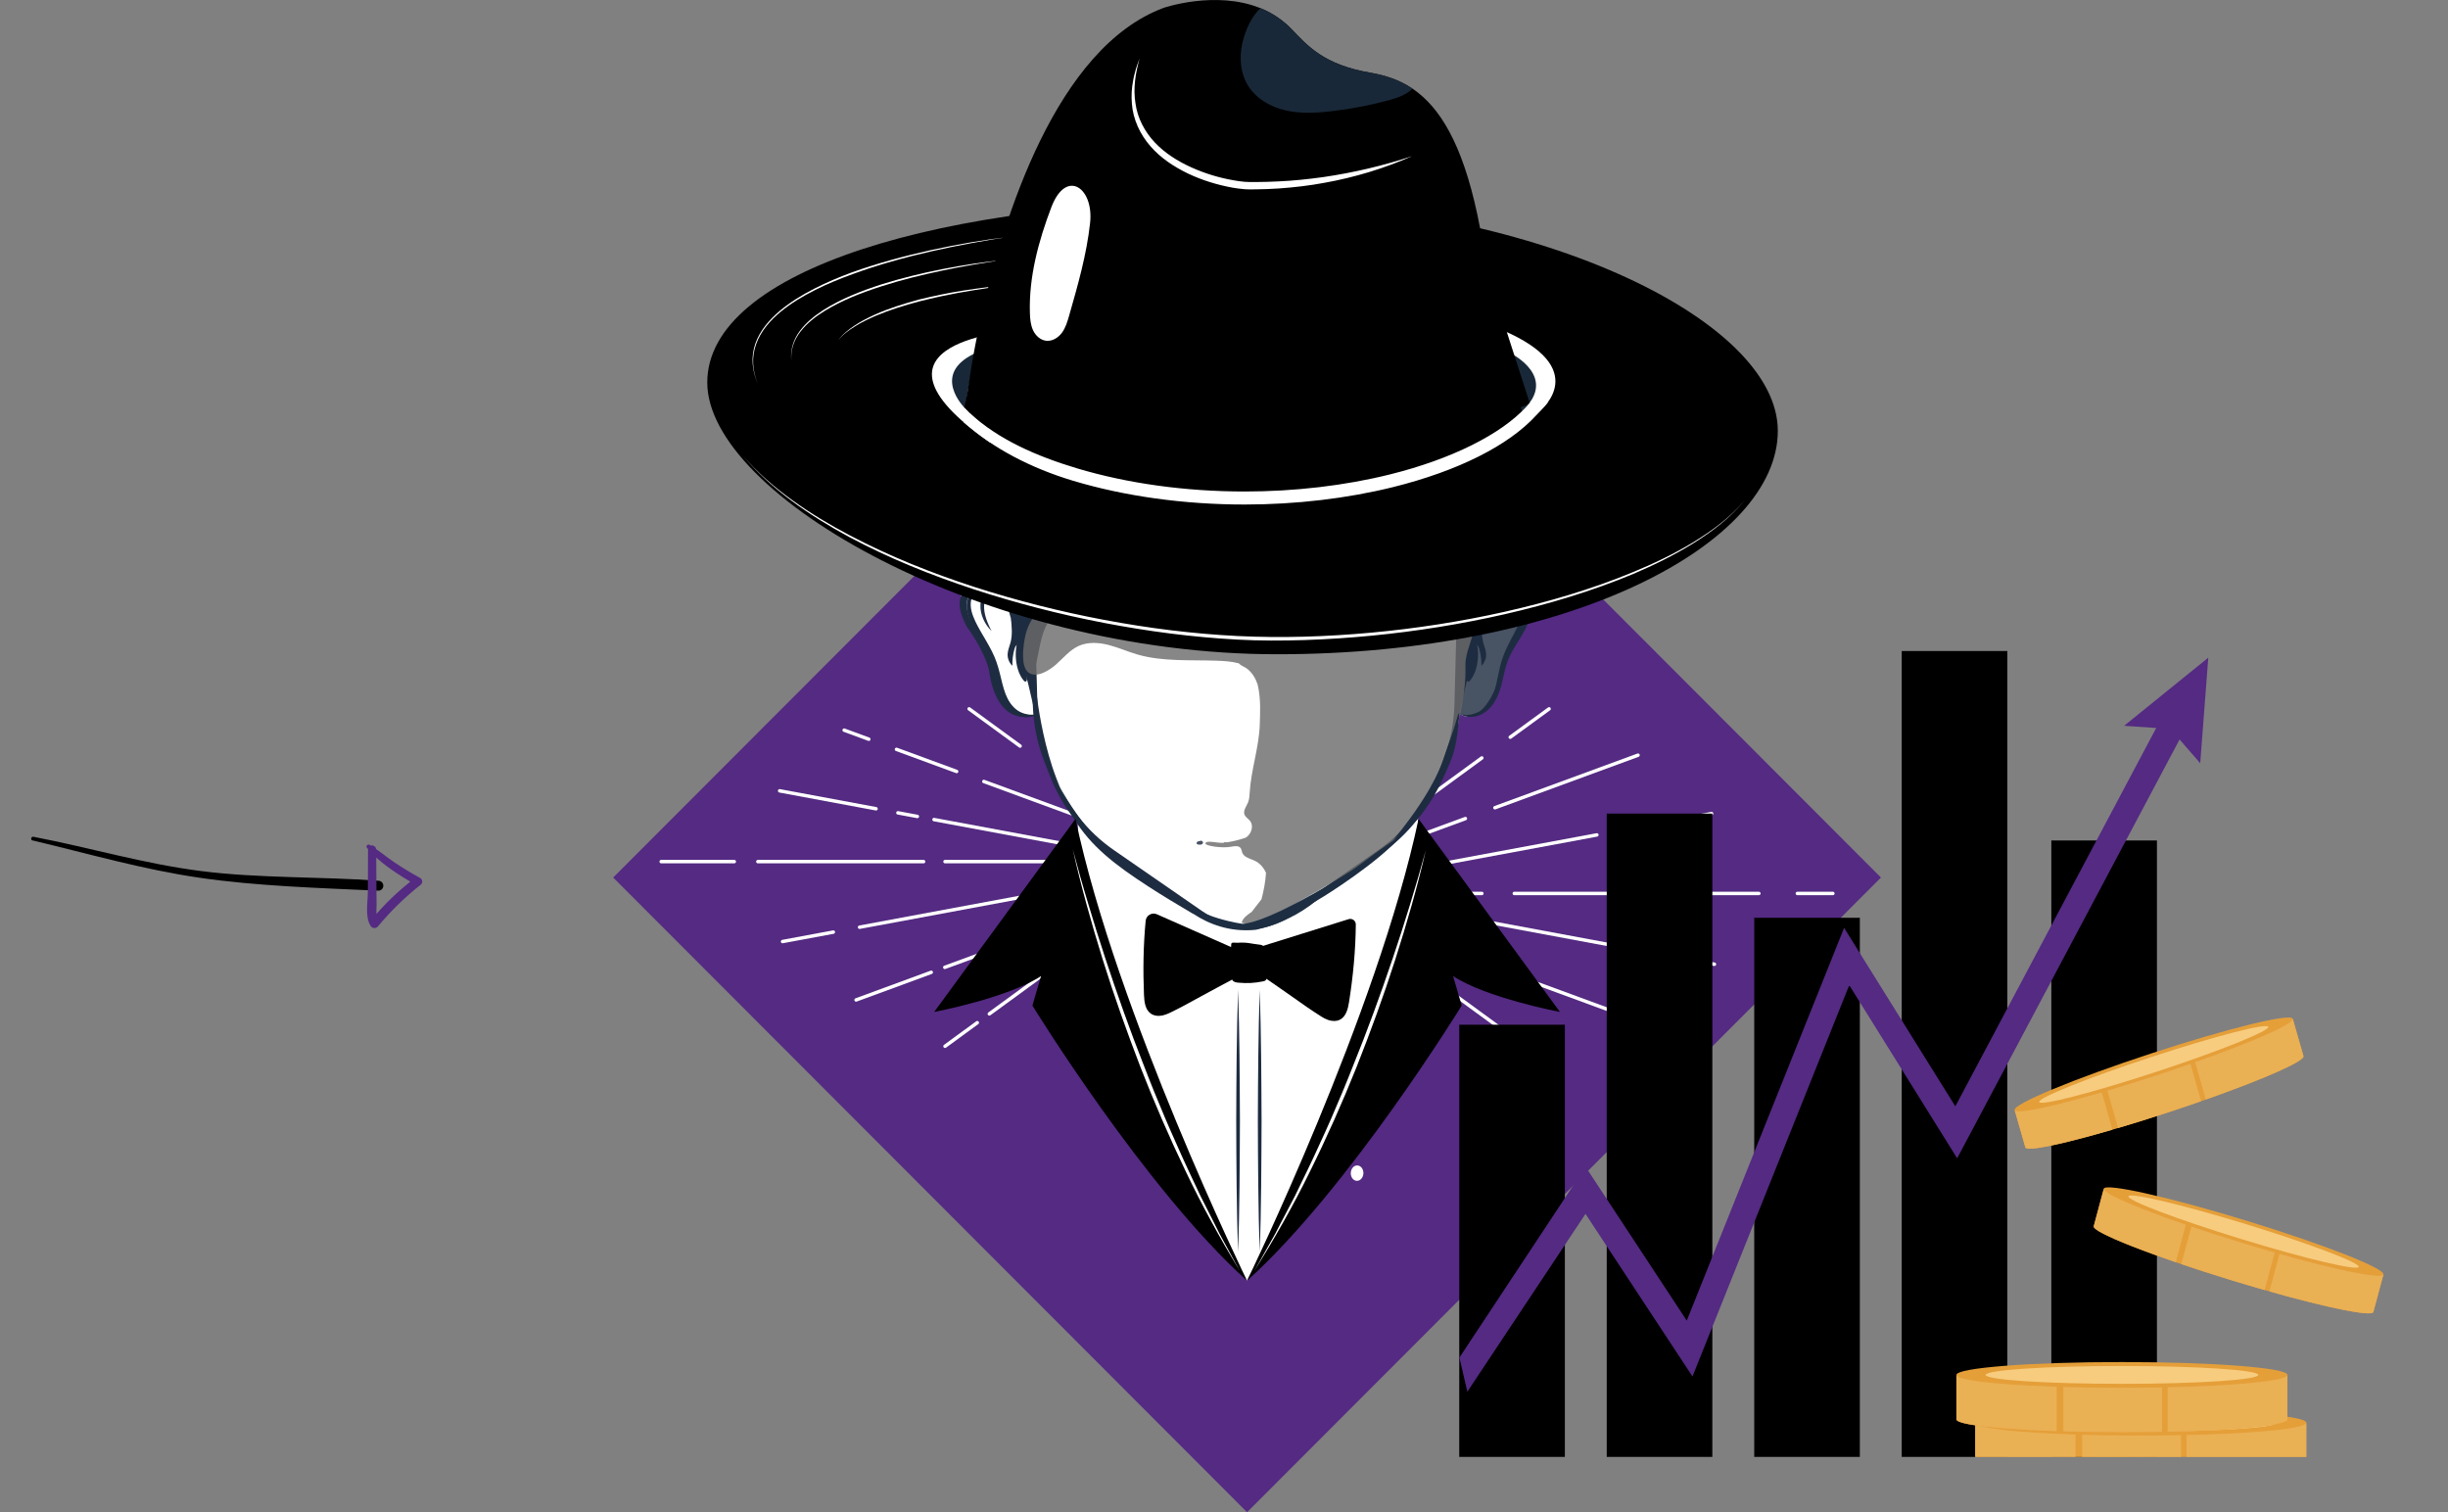 <svg width="531" height="328" viewBox="0 0 531 328" fill="none" xmlns="http://www.w3.org/2000/svg">
<rect x="0" y="0" width="531" height="328" fill="#808080" stroke="none"/>
<path d="M7.07 182.285C19.295 185.188 30.932 188.581 43.364 190.391C55.795 192.201 69.329 192.605 81.987 193.178C82.271 193.201 82.553 193.11 82.769 192.925C82.986 192.739 83.121 192.476 83.143 192.191C83.166 191.906 83.074 191.624 82.889 191.406C82.704 191.189 82.44 191.054 82.155 191.031C69.577 190.109 56.148 190.525 43.601 188.926C31.054 187.326 19.574 183.857 7.219 181.484C6.76 181.397 6.579 182.194 7.046 182.297L7.07 182.285Z" fill="black"/>
<path d="M79.579 183.877C82.308 187.2 86.452 189.722 90.103 191.899L90.038 190.437C86.462 193.13 83.224 196.246 80.393 199.716L82.092 199.894C81.452 198.8 81.683 197.365 81.68 196.137C81.677 194.909 81.657 193.582 81.652 192.307L81.592 184.288C81.587 183.159 79.837 182.996 79.83 184.14C79.819 187.28 79.805 190.414 79.79 193.542C79.775 195.686 79.17 198.769 80.323 200.705C80.394 200.863 80.505 201 80.645 201.102C80.786 201.203 80.95 201.266 81.122 201.284C81.294 201.302 81.468 201.274 81.626 201.204C81.784 201.134 81.92 201.023 82.022 200.883C84.772 197.574 87.863 194.563 91.242 191.901C91.355 191.814 91.446 191.702 91.506 191.572C91.567 191.443 91.594 191.301 91.588 191.158C91.581 191.016 91.54 190.877 91.468 190.753C91.396 190.63 91.295 190.526 91.174 190.45C89.253 189.401 87.381 188.268 85.557 187.05C83.76 185.835 82.075 184.383 80.213 183.258C80.121 183.195 80.01 183.167 79.9 183.181C79.79 183.194 79.688 183.246 79.614 183.329C79.54 183.411 79.498 183.518 79.496 183.629C79.495 183.74 79.534 183.848 79.606 183.933L79.579 183.877Z" fill="#542a83"/>
<g clip-path="url(#clip0)">
<path d="M407.998 190.333L270.502 52.671L133.006 190.333L270.502 327.995L407.998 190.333Z" fill="#542a83"/>
<path d="M204.986 186.88H271.591" stroke="white" stroke-width="0.75" stroke-miterlimit="10" stroke-linecap="round" stroke-linejoin="round"/>
<path d="M164.388 186.88H200.34" stroke="white" stroke-width="0.75" stroke-miterlimit="10" stroke-linecap="round" stroke-linejoin="round"/>
<path d="M143.422 186.88H159.274" stroke="white" stroke-width="0.75" stroke-miterlimit="10" stroke-linecap="round" stroke-linejoin="round"/>
<path d="M202.602 177.763L270.209 190.342" stroke="white" stroke-width="0.75" stroke-miterlimit="10" stroke-linecap="round" stroke-linejoin="round"/>
<path d="M194.766 176.299L198.983 177.084" stroke="white" stroke-width="0.75" stroke-miterlimit="10" stroke-linecap="round" stroke-linejoin="round"/>
<path d="M169.114 171.527L190.023 175.418" stroke="white" stroke-width="0.75" stroke-miterlimit="10" stroke-linecap="round" stroke-linejoin="round"/>
<path d="M230.847 168.809L276.285 201.99" stroke="white" stroke-width="0.75" stroke-miterlimit="10" stroke-linecap="round" stroke-linejoin="round"/>
<path d="M210.213 153.747L221.273 161.82" stroke="white" stroke-width="0.75" stroke-miterlimit="10" stroke-linecap="round" stroke-linejoin="round"/>
<path d="M213.412 169.497L270.5 190.471" stroke="white" stroke-width="0.75" stroke-miterlimit="10" stroke-linecap="round" stroke-linejoin="round"/>
<path d="M194.459 162.532L207.506 167.329" stroke="white" stroke-width="0.75" stroke-miterlimit="10" stroke-linecap="round" stroke-linejoin="round"/>
<path d="M183.107 158.366L188.456 160.332" stroke="white" stroke-width="0.75" stroke-miterlimit="10" stroke-linecap="round" stroke-linejoin="round"/>
<path d="M186.452 201.108L272.035 185.181" stroke="white" stroke-width="0.75" stroke-miterlimit="10" stroke-linecap="round" stroke-linejoin="round"/>
<path d="M169.744 204.215L180.756 202.168" stroke="white" stroke-width="0.75" stroke-miterlimit="10" stroke-linecap="round" stroke-linejoin="round"/>
<path d="M214.6 219.907L278.111 173.533" stroke="white" stroke-width="0.75" stroke-miterlimit="10" stroke-linecap="round" stroke-linejoin="round"/>
<path d="M204.986 226.928L211.982 221.816" stroke="white" stroke-width="0.75" stroke-miterlimit="10" stroke-linecap="round" stroke-linejoin="round"/>
<path d="M204.937 209.812L272.326 185.052" stroke="white" stroke-width="0.75" stroke-miterlimit="10" stroke-linecap="round" stroke-linejoin="round"/>
<path d="M185.693 216.882L201.996 210.888" stroke="white" stroke-width="0.75" stroke-miterlimit="10" stroke-linecap="round" stroke-linejoin="round"/>
<path d="M321.431 193.788H269.409" stroke="white" stroke-width="0.75" stroke-miterlimit="10" stroke-linecap="round" stroke-linejoin="round"/>
<path d="M365.431 193.788H328.468" stroke="white" stroke-width="0.75" stroke-miterlimit="10" stroke-linecap="round" stroke-linejoin="round"/>
<path d="M381.516 193.788H365.431" stroke="white" stroke-width="0.75" stroke-miterlimit="10" stroke-linecap="round" stroke-linejoin="round"/>
<path d="M397.57 193.788H389.87" stroke="white" stroke-width="0.75" stroke-miterlimit="10" stroke-linecap="round" stroke-linejoin="round"/>
<path d="M355.461 206.091L270.791 190.334" stroke="white" stroke-width="0.75" stroke-miterlimit="10" stroke-linecap="round" stroke-linejoin="round"/>
<path d="M371.878 209.141L359.711 206.876" stroke="white" stroke-width="0.75" stroke-miterlimit="10" stroke-linecap="round" stroke-linejoin="round"/>
<path d="M330.787 226.928L264.707 178.686" stroke="white" stroke-width="0.75" stroke-miterlimit="10" stroke-linecap="round" stroke-linejoin="round"/>
<path d="M357.885 222.309L270.5 190.204" stroke="white" stroke-width="0.75" stroke-miterlimit="10" stroke-linecap="round" stroke-linejoin="round"/>
<path d="M346.38 181.088L268.965 195.486" stroke="white" stroke-width="0.75" stroke-miterlimit="10" stroke-linecap="round" stroke-linejoin="round"/>
<path d="M371.256 176.461L352.294 179.988" stroke="white" stroke-width="0.75" stroke-miterlimit="10" stroke-linecap="round" stroke-linejoin="round"/>
<path d="M321.431 164.392L262.881 207.143" stroke="white" stroke-width="0.75" stroke-miterlimit="10" stroke-linecap="round" stroke-linejoin="round"/>
<path d="M336.014 153.747L327.588 159.895" stroke="white" stroke-width="0.75" stroke-miterlimit="10" stroke-linecap="round" stroke-linejoin="round"/>
<path d="M317.86 177.545L268.674 195.624" stroke="white" stroke-width="0.75" stroke-miterlimit="10" stroke-linecap="round" stroke-linejoin="round"/>
<path d="M355.307 163.794L324.267 175.191" stroke="white" stroke-width="0.75" stroke-miterlimit="10" stroke-linecap="round" stroke-linejoin="round"/>
<path d="M217.985 117.662C217.985 117.662 199.258 112.21 212.209 138.548C212.209 138.548 216.289 142.981 216.046 148.044C216.046 148.044 217.735 155.858 224.586 155.138C224.586 155.138 226.234 166.884 233.788 178.224C233.788 178.224 233.368 232.704 270.5 277.784C270.5 277.784 306.606 208.704 307.648 176.882C307.648 176.882 315.356 168.493 316.543 154.742C316.543 154.742 321.068 159.037 325.632 146.208C325.632 146.208 331.094 132.23 336.911 117.5L217.985 117.662Z" fill="white"/>
<path opacity="0.81" d="M315.881 154.556C315.881 154.556 321.254 157.468 324.049 151.458L326.133 144.113L330.682 134.981L317.101 137.157L315.881 154.556Z" fill="#1E2C41"/>
<path d="M226.735 136.137C225.782 138.2 225.256 141.67 224.764 143.943C224.319 141.225 223.204 137.504 223.067 134.738C223.027 133.929 223.083 133.064 223.463 132.384C224.158 131.122 225.677 130.888 226.953 131.106C227.898 131.268 229.433 131.308 230.266 131.81C229.692 132.473 228.86 132.926 228.27 133.654C227.664 134.39 227.155 135.231 226.735 136.137Z" fill="#1E2C41"/>
<path d="M270.5 64.776V64.712H259.189C238.83 64.712 222.493 81.545 223.075 101.921L224.529 152.857C224.651 156.991 225.475 161.076 226.969 164.934L228.23 168.17C230.847 174.916 235.428 180.724 241.383 184.833L260.474 198.026C266.42 202.135 274.289 202.127 280.227 198.002L299.205 184.825C305.144 180.7 309.716 174.884 312.318 168.129L313.57 164.886C315.057 161.027 315.873 156.934 315.986 152.801L317.311 101.864C317.844 81.488 301.46 64.695 281.1 64.744L270.5 64.776Z" stroke="#1E2C41" stroke-miterlimit="10"/>
<path d="M217.985 129.553C217.985 129.553 223.14 147.276 224.99 157.201L224.238 128.51L217.985 129.553Z" fill="#1E2C41"/>
<path d="M325.261 127.951C326.045 127.692 326.852 127.482 327.701 127.401C328.541 127.328 329.47 127.385 330.327 127.83C331.191 128.251 331.87 129.124 332.12 130.063C332.395 131.001 332.346 131.955 332.193 132.837C331.837 134.617 331.086 136.145 330.238 137.585C329.414 139.033 328.476 140.36 327.757 141.775C326.998 143.175 326.578 144.679 326.214 146.273C325.851 147.858 325.511 149.508 324.792 151.078C324.081 152.615 323.007 154.103 321.415 154.912C320.623 155.324 319.767 155.502 318.911 155.502C318.054 155.511 317.182 155.252 316.535 154.75C318.062 155.43 319.751 154.944 321.044 154.241C322.336 153.44 323.265 152.105 323.855 150.673C324.445 149.225 324.72 147.632 325.059 146.03C325.374 144.421 325.818 142.738 326.521 141.201C327.879 138.119 329.737 135.369 330.609 132.505C330.795 131.794 330.868 131.066 330.763 130.402C330.658 129.747 330.318 129.165 329.769 128.752C329.22 128.348 328.468 128.121 327.685 128.032C326.909 127.927 326.085 127.943 325.261 127.951Z" fill="#1E2C41"/>
<path d="M323.063 129.553C323.063 129.553 317.909 147.276 316.059 157.201L316.81 128.51L323.063 129.553Z" fill="#1E2C41"/>
<path d="M215.101 136.882C214.341 136.162 213.736 135.28 213.299 134.309C212.863 133.339 212.613 132.255 212.669 131.155C212.709 130.88 212.701 130.605 212.782 130.338L213.008 129.537C213.259 129.043 213.469 128.534 213.849 128.129C214.156 127.676 214.6 127.361 215.004 127.021C215.44 126.722 215.909 126.479 216.369 126.245C216.006 126.633 215.594 126.932 215.263 127.32C214.947 127.717 214.584 128.065 214.358 128.501C213.824 129.318 213.501 130.249 213.469 131.203C213.404 132.158 213.582 133.136 213.881 134.083C214.196 135.029 214.592 135.976 215.101 136.882Z" fill="#1E2C41"/>
<path d="M219.286 134.164C219.464 135.903 219.641 137.683 219.197 139.365C218.979 140.19 218.607 140.999 218.567 141.856C218.518 142.803 218.914 143.765 219.601 144.413C219.561 143.183 219.714 141.945 220.053 140.764C220.167 140.376 220.344 139.939 220.732 139.81C221.217 139.64 221.718 140.061 222.033 140.392C222.332 139.422 221.589 138.281 221.185 137.44C220.724 136.502 219.674 135.11 219.286 134.164Z" fill="#1E2C41"/>
<path d="M220.336 142.431C220.417 144.348 220.958 146.305 222.033 147.583C222.162 147.737 222.332 147.899 222.493 147.85C222.784 147.769 222.8 147.219 222.752 146.815C222.485 144.728 222.154 142.504 221.54 140.53C220.595 137.464 220.272 140.845 220.336 142.431Z" fill="#1E2C41"/>
<path d="M321.641 134.164C321.464 135.903 321.286 137.683 321.73 139.365C321.948 140.19 322.32 140.999 322.36 141.856C322.409 142.803 322.013 143.765 321.326 144.413C321.367 143.183 321.213 141.945 320.874 140.764C320.761 140.376 320.583 139.939 320.195 139.81C319.71 139.64 319.21 140.061 318.894 140.392C318.596 139.422 319.339 138.281 319.743 137.44C320.195 136.502 321.246 135.11 321.641 134.164Z" fill="#1E2C41"/>
<path d="M320.591 142.431C320.51 144.348 319.969 146.305 318.894 147.583C318.765 147.737 318.596 147.899 318.426 147.85C318.135 147.769 318.119 147.219 318.167 146.815C318.434 144.728 318.765 142.504 319.379 140.53C320.324 137.464 320.656 140.845 320.591 142.431Z" fill="#1E2C41"/>
<path d="M225.151 154.742C224.521 155.284 223.641 155.559 222.768 155.575C221.904 155.575 221.023 155.446 220.183 155.057C218.51 154.281 217.347 152.776 216.596 151.207C215.828 149.597 215.537 147.915 215.238 146.321C214.964 144.712 214.632 143.207 213.962 141.759C212.669 138.855 210.585 136.162 209.825 132.764C209.656 131.915 209.607 131.009 209.849 130.135C210.076 129.254 210.682 128.445 211.473 128.032C212.265 127.603 213.154 127.514 213.986 127.547C214.826 127.579 215.634 127.765 216.426 127.951C215.61 127.87 214.786 127.83 213.986 127.887C213.186 127.935 212.402 128.129 211.788 128.55C211.166 128.962 210.762 129.601 210.625 130.321C210.488 131.041 210.568 131.818 210.738 132.562C211.126 134.058 211.885 135.498 212.685 136.898C213.493 138.305 214.366 139.705 215.125 141.209C215.909 142.697 216.458 144.38 216.854 145.974C217.258 147.567 217.581 149.136 218.123 150.544C218.672 151.951 219.512 153.262 220.724 154.095C221.322 154.499 222.057 154.782 222.817 154.936C223.568 155.082 224.376 155.049 225.151 154.742Z" fill="#1E2C41"/>
<path d="M211.837 127.264C211.837 127.264 205.139 127.531 209.777 136.04C209.777 136.04 213.55 140.999 214.576 145.569C214.576 145.569 215.626 157.703 224.578 155.138C224.578 155.138 218.114 155.494 216.854 150.212C216.854 150.212 216.046 142.73 213.227 138.871C213.235 138.871 206.343 131.09 211.837 127.264Z" fill="#1E2C41"/>
<path opacity="0.81" d="M318.636 132.805C315.146 129.043 309.555 128.186 304.417 128.137C294.633 128.048 290.246 129.998 281.367 134.156C278.789 135.361 276.883 136.93 275.517 138.734C275.339 138.079 275.089 137.448 274.725 136.865C272.867 133.897 268.908 133.242 265.442 132.772C254.632 131.316 243.79 128.849 232.932 129.893C230.451 130.135 227.882 130.605 225.895 132.101C223.859 133.638 222.671 136.113 222.251 138.629C221.952 140.425 221.387 144.493 223.043 145.828C224.804 147.252 227.737 145.31 229.054 144.137C230.645 142.73 232.027 140.991 233.958 140.109C235.986 139.187 238.353 139.341 240.51 139.899C242.667 140.457 244.711 141.387 246.852 141.994C252.225 143.515 258.139 143.11 263.689 143.296C265.386 143.353 267.091 143.434 268.723 143.879C269.191 144.429 270.015 144.623 270.621 145.124C271.631 145.957 272.35 147.138 272.762 148.376C272.778 148.433 272.795 148.481 272.811 148.538C273.562 151.741 273.312 155.001 273.255 157.177C273.118 161.974 271.348 167.086 271.074 171.883C271.033 172.627 270.985 173.387 270.702 174.075C270.347 174.932 269.619 175.798 269.943 176.671C270.161 177.254 270.783 177.577 271.163 178.071C272.003 179.155 271.429 180.869 270.298 181.638C270.29 181.646 270.282 181.646 270.274 181.654C270.112 181.711 269.951 181.775 269.789 181.824C268.609 182.212 267.398 182.495 266.178 182.69C265.984 182.69 265.806 182.681 265.636 182.657C265.483 182.706 265.451 182.746 265.499 182.787C264.166 182.956 261.532 182.099 261.476 182.956C261.435 183.474 265.135 184.016 266.986 183.66C267.753 183.515 268.739 183.345 269.151 184.008C269.32 184.275 269.337 184.607 269.442 184.906C269.539 185.165 269.684 185.367 269.87 185.545C269.87 185.545 269.87 185.545 269.87 185.553C269.878 185.561 269.886 185.561 269.894 185.569C270.468 186.095 271.381 186.321 272.124 186.669C273.255 187.195 274.111 188.174 274.612 189.322C274.491 191.329 274.071 193.391 273.627 195.049C272.948 195.98 272.189 196.853 271.502 197.784C270.581 198.423 269.611 199.07 269.329 200.129C269.627 200.226 269.926 200.291 270.225 200.34C270.225 200.356 270.217 200.372 270.217 200.38C270.153 200.841 270.783 200.55 271.324 200.429C270.985 200.841 270.605 201.181 270.193 201.375C270.977 201.003 271.728 200.647 272.463 200.291C274.144 199.976 275.776 199.094 277.117 197.986L277.125 197.978C277.472 197.8 277.82 197.622 278.159 197.452C279.581 196.845 280.963 196.19 282.166 195.316C287.466 192.412 292.136 189.509 298.163 185.674C304.845 181.42 310.759 171.689 313.546 164.902C316.172 158.512 318.038 151.296 317.868 144.372C317.763 140.133 321.544 135.943 318.636 132.805Z" fill="#6B6B6B"/>
<path opacity="0.81" d="M260.353 182.39C260.603 182.237 260.983 182.495 260.942 182.787C260.91 182.989 260.724 183.134 260.53 183.183C260.336 183.232 260.126 183.199 259.924 183.175C259.819 183.159 259.698 183.143 259.625 183.062C259.504 182.932 259.561 182.706 259.69 182.592C259.827 182.479 260.005 182.439 260.183 182.415" fill="#1E2C41"/>
<path d="M254.156 194.055C254.156 194.055 260.942 202.799 272.326 201.674C272.326 201.674 283.079 199.782 289.591 191.102C289.591 191.102 275.024 200.089 269.555 200.372C269.555 200.38 260.474 199.256 254.156 194.055Z" fill="#1D2E42"/>
<path d="M258.914 198.253C258.914 198.253 250.286 193.351 244.065 188.861C237.674 184.251 233.659 179.955 230.379 172.756C230.379 172.756 239.839 185.949 247.991 189.419C247.999 189.411 258.082 196.554 258.914 198.253Z" fill="#1E2C41"/>
<path d="M224.756 149.646C224.756 149.646 226.8 171.211 235.323 178.871C235.323 178.88 222.97 164.23 224.756 149.646Z" fill="#1E2C41"/>
<path d="M304.013 181.185C301.185 182.689 290.682 190.827 288.088 192.72C287.555 193.108 287.03 193.504 286.537 193.933C286.109 194.297 278.854 198.981 278.636 199.498C280.26 198.519 286.182 194.977 286.497 194.815C286.99 194.572 299.286 186.912 304.013 181.185Z" fill="#1D2E42"/>
<path d="M314.273 165.969C308.723 179.583 302.898 181.128 302.009 182.431C309.611 173.322 312.294 167.118 313.086 164.635C313.764 162.524 315.34 158.414 315.889 156.279C316.034 155.705 316.212 155.066 316.519 154.556C316.56 155.292 316.43 156.085 316.366 156.821C316.301 157.581 316.228 158.342 316.123 159.102C315.929 160.615 315.647 162.127 315.194 163.583C314.952 164.4 314.596 165.185 314.273 165.969Z" fill="#1E2C41"/>
<path d="M307.705 177.618L338.365 219.486C338.365 219.486 322.474 216.485 315.186 211.705L317.061 218.095C317.061 218.095 292.669 257.82 270.492 277.792C270.5 277.792 298.81 219.705 307.705 177.618Z" fill="black"/>
<path d="M233.295 177.618L202.635 219.486C202.635 219.486 218.526 216.485 225.814 211.705L223.94 218.095C223.94 218.095 248.331 257.82 270.508 277.792C270.5 277.792 242.182 219.705 233.295 177.618Z" fill="black"/>
<path d="M268.553 214.689C268.723 219.43 268.795 224.17 268.86 228.902C268.925 233.642 268.917 238.382 268.957 243.114C268.925 247.854 268.925 252.594 268.868 257.326L268.755 264.437C268.69 266.807 268.65 269.177 268.553 271.547C268.464 269.177 268.424 266.807 268.351 264.437L268.238 257.326C268.173 252.586 268.173 247.846 268.149 243.114C268.181 238.374 268.173 233.634 268.246 228.902C268.311 224.17 268.391 219.43 268.553 214.689Z" fill="#1E2C41"/>
<path d="M273.247 214.689C273.417 219.43 273.489 224.17 273.554 228.902C273.619 233.642 273.611 238.382 273.651 243.114C273.619 247.854 273.619 252.594 273.562 257.326L273.449 264.437C273.384 266.807 273.344 269.177 273.247 271.547C273.158 269.177 273.118 266.807 273.045 264.437L272.932 257.326C272.867 252.586 272.867 247.846 272.843 243.114C272.875 238.374 272.867 233.634 272.94 228.902C273.005 224.17 273.085 219.43 273.247 214.689Z" fill="#1E2C41"/>
<path d="M286.626 220.497C287.087 220.788 287.571 221.047 288.088 221.225C288.937 221.516 289.906 221.557 290.698 221.136C292.007 220.433 292.395 218.766 292.629 217.302C293.501 211.745 294.043 206.131 294.091 200.509C294.099 199.701 293.3 199.118 292.532 199.361L271.421 205.953C271.356 206.94 270.985 210.451 271.89 211.033C272.059 211.138 272.487 210.936 272.689 210.985C273.102 211.098 273.481 211.462 273.829 211.696C276.034 213.217 278.248 214.73 280.437 216.283C282.465 217.723 284.509 219.171 286.626 220.497Z" fill="black"/>
<path d="M253.744 219.68C253.251 219.915 252.742 220.117 252.209 220.238C251.336 220.433 250.367 220.36 249.631 219.85C248.411 219.001 248.209 217.31 248.145 215.822C247.919 210.451 247.999 205.055 248.508 199.709C248.622 198.536 249.866 197.824 250.94 198.301L270.492 206.94C270.452 207.927 270.419 211.454 269.458 211.931C269.28 212.02 268.876 211.769 268.666 211.793C268.238 211.858 267.826 212.174 267.454 212.376C265.087 213.638 262.72 214.892 260.369 216.186C258.187 217.391 255.998 218.596 253.744 219.68Z" fill="black"/>
<path d="M267.155 211.721C267.163 212.02 267.171 212.335 267.325 212.586C267.583 212.999 268.125 213.096 268.609 213.136C270.557 213.306 272.084 213.241 273.998 212.845C274.168 212.813 274.346 212.772 274.483 212.659C274.717 212.465 274.83 212.125 274.782 211.826C274.499 210.03 274.435 209.432 274.725 207.029C274.814 206.333 274.475 205.614 273.95 205.136C273.804 205.007 273.602 204.942 273.409 204.918C271.171 204.675 270.621 204.335 268.464 204.481C267.955 204.513 267.123 204.271 267.074 204.756C266.969 205.719 267.099 205.816 267.099 206.22C267.115 207.183 267.26 207.895 267.276 208.849C267.309 209.893 267.131 210.661 267.155 211.721Z" fill="black"/>
<path d="M267.705 211.389C267.705 211.624 267.713 211.883 267.842 212.085C268.044 212.408 268.48 212.489 268.868 212.522C270.419 212.659 271.995 212.562 273.514 212.247C273.651 212.214 273.788 212.182 273.901 212.101C274.087 211.947 274.128 211.68 274.144 211.438C274.241 210.079 274.241 208.704 274.152 207.345C274.111 206.73 274.006 206.042 273.522 205.67C273.223 205.444 272.843 205.379 272.479 205.322C271.001 205.104 269.498 205.055 268.004 205.144C267.592 205.169 267.583 205.209 267.6 205.597C267.616 205.921 267.632 206.236 267.64 206.56C267.648 207.328 267.664 208.089 267.672 208.857C267.68 209.699 267.68 210.54 267.705 211.389Z" fill="black"/>
<path d="M275.913 207.992C275.913 207.992 279.411 207.061 281.367 206.422C281.367 206.422 278.563 208.137 275.913 207.992Z" fill="black"/>
<path d="M281.148 209.229C282.869 209.084 284.55 208.768 286.222 208.453C285.891 208.898 285.245 209.197 284.55 209.375C283.855 209.545 283.12 209.601 282.385 209.65C281.286 209.731 280.179 209.812 279.072 209.763C277.965 209.715 276.85 209.537 275.921 209.132C276.05 208.849 276.584 209.084 276.923 209.14C277.4 209.213 277.884 209.262 278.369 209.286C279.282 209.334 280.219 209.31 281.148 209.229Z" fill="black"/>
<path d="M284.921 214.325C283.984 213.039 282.304 212.222 280.615 211.624C279.783 211.332 278.935 211.082 278.103 210.807C277.674 210.661 277.238 210.515 276.818 210.354C276.527 210.24 276.091 209.949 275.784 210.006C277.093 210.904 278.733 211.615 280.211 212.311C281.746 213.031 283.322 213.702 284.921 214.325Z" fill="black"/>
<path d="M256.951 213.719C257.589 213.727 258.203 213.5 258.793 213.266C260.676 212.497 262.469 211.527 264.263 210.556C263.14 211.041 262.025 211.527 260.902 212.02C260.013 212.408 259.125 212.797 258.179 212.999C257.711 213.096 257.234 213.152 256.765 213.136C256.523 213.128 256.281 213.104 256.038 213.055C255.836 213.015 255.578 212.877 255.384 212.894C255.376 213.144 255.812 213.411 256.014 213.508C256.297 213.638 256.628 213.711 256.951 213.719Z" fill="black"/>
<path d="M259.383 210.168C258.519 210.168 257.654 210.062 256.798 209.965C256.814 210.079 256.903 210.168 257 210.216C257.097 210.265 257.21 210.289 257.315 210.305C258.543 210.507 259.811 210.58 261.039 210.346C261.257 210.305 261.936 210.135 261.896 209.812C261.726 209.804 261.492 209.917 261.322 209.965C261.112 210.014 260.894 210.054 260.676 210.087C260.248 210.143 259.819 210.176 259.383 210.168Z" fill="black"/>
<path d="M259.674 206.616C258.309 206.002 256.951 205.387 255.586 204.772C255.586 205.047 255.739 205.298 255.949 205.484C256.159 205.662 256.41 205.783 256.66 205.897C258.098 206.552 259.553 207.207 261.08 207.628C261.484 207.741 262.59 208.485 263.31 208.485C262.712 208.178 262.146 207.789 261.54 207.49C260.926 207.175 260.296 206.892 259.674 206.616Z" fill="black"/>
<path d="M232.681 184.137C233.732 188.117 234.847 192.081 236.05 196.02L237.852 201.925L239.742 207.806C242.32 215.628 245.075 223.385 248.088 231.037C248.848 232.946 249.559 234.88 250.351 236.781L252.718 242.483C253.501 244.384 254.374 246.253 255.198 248.137C256.038 250.014 256.854 251.907 257.743 253.759L260.369 259.341L263.156 264.849L264.538 267.608L266.016 270.317L268.965 275.745C264.723 268.683 260.708 261.476 257.177 254.026C253.606 246.601 250.326 239.021 247.337 231.337C244.38 223.644 241.609 215.871 239.153 208C236.705 200.121 234.475 192.178 232.681 184.137Z" fill="white"/>
<path d="M309.28 184.372C307.438 192.42 305.136 200.356 302.623 208.218C300.102 216.081 297.258 223.838 294.221 231.522C291.15 239.191 287.79 246.738 284.122 254.139C280.502 261.565 276.374 268.732 272.035 275.737L275.065 270.341L276.584 267.648L278.006 264.906L280.874 259.429L283.572 253.864C284.493 252.02 285.325 250.135 286.19 248.267C287.038 246.39 287.935 244.53 288.735 242.637L291.159 236.95C291.975 235.057 292.702 233.132 293.477 231.223C296.572 223.587 299.399 215.838 302.041 208.032L303.98 202.159L305.83 196.255C307.05 192.315 308.198 188.352 309.28 184.372Z" fill="white"/>
<path d="M385.629 93.452C385.629 117.889 340.684 141.905 277.044 141.905C213.404 141.905 153.416 107.405 153.416 82.969C153.416 58.532 204.63 43.486 268.27 43.486C331.91 43.486 385.629 69.015 385.629 93.452Z" fill="black"/>
<path d="M219.528 51.292C216.587 51.689 213.663 52.19 210.746 52.732C207.83 53.266 204.921 53.856 202.029 54.512C196.252 55.838 190.516 57.407 184.957 59.454C182.17 60.465 179.431 61.581 176.781 62.916C174.139 64.243 171.578 65.772 169.3 67.648C167.038 69.525 165.026 71.822 164.024 74.613C163.523 75.996 163.281 77.484 163.37 78.957C163.451 80.437 163.822 81.893 164.38 83.268C163.798 81.901 163.386 80.453 163.273 78.965C163.144 77.476 163.354 75.964 163.838 74.548C164.832 71.701 166.86 69.355 169.13 67.438C171.417 65.521 173.978 63.96 176.628 62.609C179.278 61.25 182.025 60.101 184.82 59.066C190.419 57.052 196.171 55.523 201.972 54.237C207.773 52.975 213.63 51.964 219.528 51.292Z" fill="white"/>
<path d="M217.985 56.348C215.723 56.639 213.469 56.995 211.223 57.391C208.977 57.772 206.731 58.2 204.501 58.669C200.041 59.608 195.606 60.684 191.267 62.083C186.937 63.466 182.647 65.116 178.777 67.503C176.854 68.7 175.028 70.115 173.638 71.911C172.241 73.683 171.417 75.972 171.667 78.261C171.352 75.98 172.111 73.634 173.485 71.79C174.866 69.937 176.692 68.473 178.615 67.236C182.493 64.769 186.808 63.11 191.146 61.695C195.509 60.328 199.96 59.236 204.444 58.362C208.92 57.488 213.445 56.801 217.985 56.348Z" fill="white"/>
<path d="M181.758 73.925C182.671 72.526 184.053 71.507 185.418 70.576C186.808 69.654 188.31 68.918 189.821 68.214C192.867 66.855 196.058 65.877 199.266 64.987C202.497 64.202 205.753 63.507 209.033 63.005C210.682 62.779 212.314 62.495 213.97 62.318L218.922 61.808C215.634 62.277 212.346 62.73 209.082 63.312C207.442 63.571 205.826 63.943 204.202 64.251C202.578 64.574 200.978 65.003 199.363 65.383C196.163 66.241 192.996 67.211 189.942 68.505C188.431 69.169 186.921 69.865 185.523 70.746C184.133 71.62 182.728 72.566 181.758 73.925Z" fill="white"/>
<path d="M334.196 88.93C334.196 88.93 345.402 79.895 325.818 71.579L328.961 85.355L334.196 88.93Z" fill="white"/>
<path d="M378.454 108.489C375.376 112.275 371.425 115.252 367.305 117.832C363.169 120.404 358.781 122.564 354.298 124.473C345.305 128.235 335.933 131.025 326.44 133.209C316.939 135.377 307.309 136.922 297.606 137.868C292.758 138.338 287.895 138.661 283.023 138.823C278.151 138.977 273.271 138.993 268.399 138.726C258.664 138.208 248.977 136.93 239.411 135.094C229.845 133.25 220.393 130.815 211.134 127.782C201.891 124.724 192.81 121.076 184.214 116.481C179.932 114.168 175.763 111.612 171.845 108.716C167.926 105.82 164.258 102.568 161.14 98.823C164.307 102.528 168.015 105.723 171.958 108.562C175.909 111.401 180.094 113.893 184.392 116.15C192.996 120.671 202.053 124.287 211.296 127.288C220.546 130.273 229.983 132.659 239.532 134.455C249.082 136.251 258.737 137.472 268.432 137.949C278.127 138.427 287.862 138.095 297.533 137.213C307.204 136.315 316.826 134.827 326.311 132.708C335.788 130.572 345.144 127.838 354.128 124.125C358.62 122.281 363.023 120.194 367.184 117.678C371.345 115.147 375.328 112.235 378.454 108.489Z" fill="white"/>
<path d="M221.079 71.644C221.079 71.644 183.043 73.893 214.786 96L225.418 70.568L221.079 71.644Z" fill="white"/>
<path d="M211.425 76.659C201.794 81.213 209.292 88.51 209.292 88.51L211.425 76.659Z" fill="#192838"/>
<path d="M330.076 89.237C338.26 81.82 327.725 76.659 327.725 76.659L330.076 89.237Z" fill="#192838"/>
<path d="M331.74 87.183C331.094 88.59 328.081 88.251 327.022 89.602C322.369 93.428 312.391 100.797 299.205 106.16C290.512 108.74 280.551 110.261 269.951 110.261C257.468 110.261 245.875 108.15 236.196 104.696C227.494 100.23 217.88 97.731 209.163 88.372C209.163 88.364 209.954 84.586 209.954 84.57C209.995 84.271 210.819 77.695 212.831 68.683C217.63 47.272 229.086 10.378 252.403 1.707C252.403 1.707 263.673 -2.168 273.4 1.771C274.087 2.046 274.766 2.362 275.428 2.718C277.093 3.616 278.692 4.789 280.139 6.301C283.613 9.917 287.127 14.042 297.25 15.773C300.393 16.315 303.487 17.278 306.388 19.227C306.824 19.519 307.252 19.834 307.672 20.174C313.182 24.558 317.949 32.987 321.076 49.642L325.067 66.491L331.74 87.183Z" fill="black"/>
<path d="M269.967 109.428C256.878 109.428 244.016 107.648 232.786 104.283C223.592 101.525 215.392 97.246 208.977 91.527L210.399 89.65C216.652 95.361 224.772 98.92 233.594 101.573C244.574 104.866 257.145 106.605 269.967 106.605C280.849 106.605 291.748 105.327 301.492 102.9C314.782 99.6 325.576 94.237 331.102 88.194C331.53 87.725 332.5 86.617 333.437 85.363L335.796 87.191C334.859 88.453 333.768 89.488 333.187 90.111C327.216 96.647 316.204 102.164 302.179 105.65C292.217 108.117 281.076 109.428 269.967 109.428Z" fill="white"/>
<path d="M247.183 12.692C246.303 15.871 245.761 19.187 246.295 22.398C246.723 25.618 248.298 28.546 250.464 30.876C252.661 33.205 255.432 34.953 258.365 36.279C261.306 37.614 264.441 38.568 267.616 39.11C268.408 39.256 269.207 39.369 269.999 39.434C270.767 39.507 271.575 39.482 272.407 39.482C274.047 39.482 275.679 39.418 277.319 39.345C280.591 39.199 283.855 38.851 287.111 38.398C293.607 37.444 300.03 35.947 306.315 33.861C300.264 36.53 293.865 38.471 287.313 39.644C284.041 40.259 280.736 40.639 277.416 40.874C275.752 40.987 274.087 41.044 272.423 41.068C271.599 41.068 270.759 41.108 269.878 41.027C269.022 40.955 268.181 40.849 267.349 40.704C264.029 40.097 260.789 39.102 257.735 37.662C254.705 36.198 251.789 34.313 249.543 31.717C247.297 29.153 245.77 25.885 245.519 22.487C245.382 20.805 245.463 19.106 245.794 17.464C245.915 16.639 246.157 15.838 246.367 15.029C246.594 14.237 246.909 13.468 247.183 12.692Z" fill="white"/>
<path d="M223.398 67.931C223.439 69.193 223.552 70.487 224.085 71.636C224.618 72.784 225.66 73.763 226.921 73.909C228.254 74.063 229.555 73.246 230.354 72.162C231.146 71.078 231.534 69.751 231.906 68.457C233.804 61.84 235.711 55.191 236.454 48.348C237.286 40.696 231.259 36.514 228.052 44.942C225.281 52.222 223.14 60.077 223.398 67.931Z" fill="white"/>
<path d="M306.388 19.227C305.119 20.514 303.156 21.217 301.355 21.711C297.234 22.827 293.025 23.644 288.775 24.129C285.503 24.51 282.15 24.688 278.927 23.96C275.711 23.232 272.609 21.5 270.815 18.726C269.062 16 268.747 12.514 269.482 9.359C270.201 6.269 271.502 3.608 273.4 1.771C274.087 2.047 274.766 2.362 275.428 2.718C277.093 3.616 278.692 4.789 280.138 6.301C283.613 9.917 287.127 14.043 297.25 15.774C300.393 16.316 303.487 17.278 306.388 19.227Z" fill="#192838"/>
</g>
<g clip-path="url(#clip1)">
<path d="M435.413 141.197H412.505V330.921H435.413V141.197Z" fill="black"/>
<path d="M403.421 199.067H380.512V330.921H403.421V199.067Z" fill="black"/>
<path d="M467.866 182.302H444.957V330.921H467.866V182.302Z" fill="black"/>
<path d="M371.429 176.458H348.52V330.921H371.429V176.458Z" fill="black"/>
<path d="M339.437 222.256H316.528V330.921H339.437V222.256Z" fill="black"/>
<path d="M479 142.648L460.745 157.42L467.709 157.895L424.134 239.953L400.008 201.249L365.878 286.431L343.925 253.068L316.563 294.452L318.285 301.859L343.914 263.284L367.119 298.551L401.124 213.681L424.533 251.234L472.775 160.387L477.253 165.541L479 142.648Z" fill="#542a83"/>
<path d="M458.219 321.455C478.047 321.455 494.121 320.206 494.121 318.664C494.121 317.123 478.047 315.873 458.219 315.873C438.391 315.873 422.317 317.123 422.317 318.664C422.317 320.206 438.391 321.455 458.219 321.455Z" fill="#E59F39"/>
<path d="M500.264 308.673V318.21C500.264 319.751 484.191 321.001 464.362 321.001C444.533 321.001 428.46 319.751 428.46 318.21V308.673H500.264Z" fill="#E59F39"/>
<path d="M474.282 320.894V308.673H500.264V318.21C500.264 319.485 489.286 320.56 474.282 320.894Z" fill="#EAB054"/>
<path d="M473.073 320.919C470.284 320.973 467.366 321.002 464.361 321.002C459.884 321.002 455.599 320.939 451.647 320.823V308.674H473.072V320.919H473.073Z" fill="#EAB054"/>
<path d="M450.209 320.776C437.417 320.35 428.458 319.361 428.458 318.21V308.673H450.209V320.776Z" fill="#EAB054"/>
<path d="M464.362 311.364C484.19 311.364 500.264 310.115 500.264 308.573C500.264 307.032 484.19 305.782 464.362 305.782C444.534 305.782 428.46 307.032 428.46 308.573C428.46 310.115 444.534 311.364 464.362 311.364Z" fill="#E59F39"/>
<path d="M464.362 310.508C480.69 310.508 493.927 309.642 493.927 308.573C493.927 307.505 480.69 306.638 464.362 306.638C448.034 306.638 434.797 307.505 434.797 308.573C434.797 309.642 448.034 310.508 464.362 310.508Z" fill="#F7CC7F"/>
<path d="M496.172 298.314V307.851C496.172 309.393 480.099 310.643 460.27 310.643C440.441 310.643 424.367 309.393 424.367 307.851V298.314H496.172Z" fill="#E59F39"/>
<path d="M470.19 310.533V298.313H496.172V307.85C496.172 309.124 485.192 310.2 470.19 310.533Z" fill="#EAB054"/>
<path d="M468.981 310.559C466.191 310.613 463.274 310.642 460.27 310.642C455.793 310.642 451.508 310.579 447.556 310.462V298.314H468.981V310.559Z" fill="#EAB054"/>
<path d="M446.117 310.416C433.325 309.989 424.366 309.001 424.366 307.85V298.313H446.117V310.416Z" fill="#EAB054"/>
<path d="M460.269 301.004C480.097 301.004 496.171 299.754 496.171 298.213C496.171 296.671 480.097 295.422 460.269 295.422C440.44 295.422 424.366 296.671 424.366 298.213C424.366 299.754 440.44 301.004 460.269 301.004Z" fill="#E59F39"/>
<path d="M460.269 300.148C476.597 300.148 489.834 299.282 489.834 298.213C489.834 297.144 476.597 296.278 460.269 296.278C443.941 296.278 430.704 297.144 430.704 298.213C430.704 299.282 443.941 300.148 460.269 300.148Z" fill="#F7CC7F"/>
<path d="M516.969 276.507L514.812 284.564C514.463 285.867 500.602 282.76 483.85 277.626C467.1 272.493 453.803 267.275 454.152 265.972L456.309 257.916L516.969 276.507Z" fill="#E59F39"/>
<path d="M492.256 280.105L495.019 269.781L516.968 276.509L514.811 284.565C514.524 285.641 505.006 283.706 492.256 280.105Z" fill="#EAB054"/>
<path d="M491.229 279.812C488.86 279.136 486.389 278.404 483.851 277.626C480.07 276.467 476.464 275.304 473.152 274.182L475.899 263.92L493.998 269.467L491.229 279.812Z" fill="#EAB054"/>
<path d="M471.947 273.772C461.237 270.099 453.892 266.945 454.153 265.974L456.31 257.917L474.685 263.548L471.947 273.772Z" fill="#EAB054"/>
<path d="M456.331 257.831C455.983 259.134 469.28 264.352 486.03 269.485C502.78 274.619 516.643 277.726 516.992 276.423C517.34 275.12 504.044 269.902 487.293 264.769C470.542 259.634 456.68 256.528 456.331 257.831Z" fill="#E59F39"/>
<path d="M461.686 259.471C461.444 260.374 472.43 264.534 486.225 268.761C500.019 272.988 511.396 275.684 511.639 274.78C511.881 273.878 500.894 269.718 487.1 265.49C473.306 261.263 461.927 258.569 461.686 259.471Z" fill="#F7CC7F"/>
<path d="M497.353 221.059L499.649 229.071C500.021 230.366 486.817 235.847 470.159 241.313C453.5 246.78 439.694 250.162 439.323 248.866L437.026 240.855L497.353 221.059Z" fill="#E59F39"/>
<path d="M478.466 238.488L475.524 228.221L497.352 221.058L499.648 229.07C499.956 230.141 490.99 234.071 478.466 238.488Z" fill="#EAB054"/>
<path d="M477.457 238.843C475.127 239.657 472.682 240.485 470.158 241.313C466.397 242.547 462.781 243.675 459.433 244.667L456.508 234.461L474.507 228.555L477.457 238.843Z" fill="#EAB054"/>
<path d="M458.213 245.027C447.364 248.195 439.6 249.834 439.322 248.868L437.025 240.856L455.298 234.86L458.213 245.027Z" fill="#EAB054"/>
<path d="M437.001 240.769C437.373 242.065 451.178 238.683 467.836 233.216C484.495 227.75 497.698 222.269 497.327 220.974C496.955 219.679 483.149 223.061 466.492 228.527C449.834 233.993 436.631 239.474 437.001 240.769Z" fill="#E59F39"/>
<path d="M442.326 239.023C442.583 239.92 453.913 236.999 467.63 232.498C481.348 227.997 492.26 223.62 492.003 222.722C491.746 221.824 480.416 224.745 466.699 229.246C452.981 233.747 442.069 238.125 442.326 239.023Z" fill="#F7CC7F"/>
<path d="M295.734 254.532C295.684 255.453 295.032 256.163 294.279 256.116C293.524 256.07 292.954 255.286 293.003 254.363C293.053 253.442 293.705 252.733 294.458 252.78C295.214 252.826 295.784 253.611 295.734 254.532Z" fill="white"/>
</g>
<defs>
<clipPath id="clip0">
<rect width="275" height="328" fill="white" transform="translate(133)"/>
</clipPath>
<clipPath id="clip1">
<rect width="294" height="251" fill="white" transform="translate(237 65)"/>
</clipPath>
</defs>
</svg>
